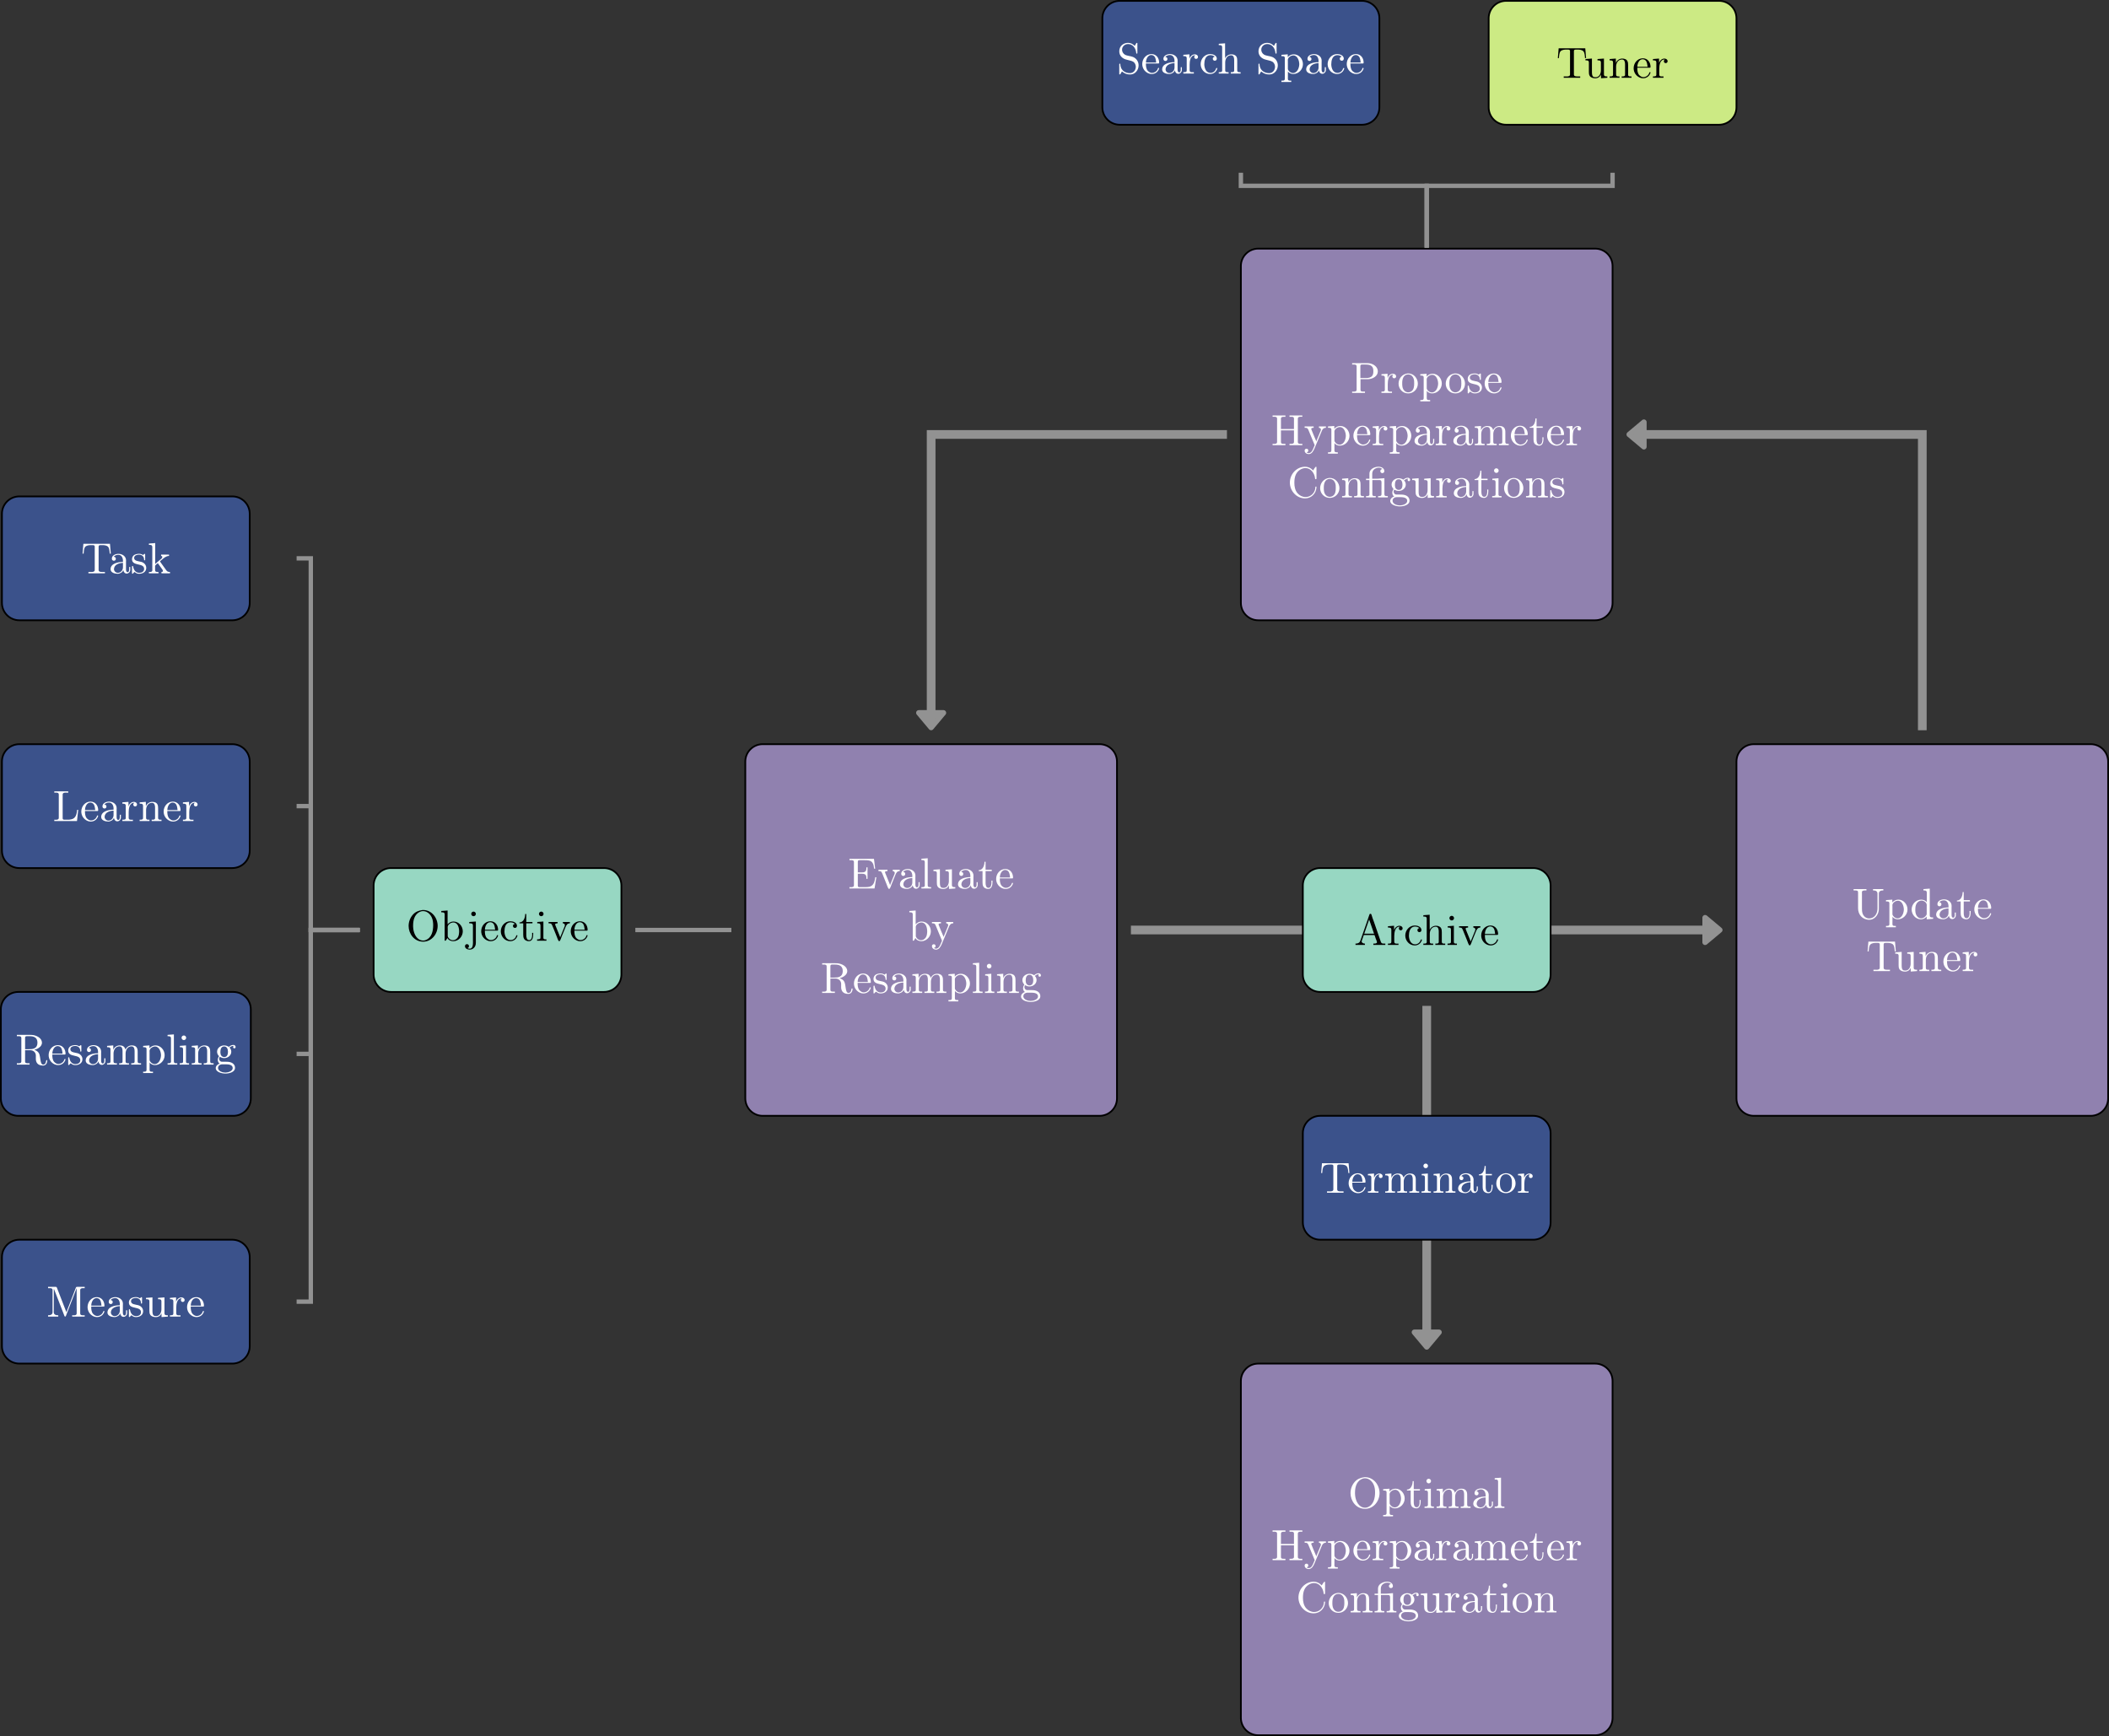 <svg xmlns="http://www.w3.org/2000/svg" xmlns:xlink="http://www.w3.org/1999/xlink" version="1.1" width="482.535pt" height="397.249pt" viewBox="0 0 482.535 397.249">
<rect x="0" y="0" width="482.535" height="397.249" fill="#333333" stroke="none"/>
<defs>
<path id="font_20_1" d="M.032 .032V.001H.248V.032C.216 .032 .175 .047 .173 .082 .173 .092 .178 .101 .181 .11 .192 .143 .202 .176 .215 .208 .218 .217 .218 .229 .232 .229H.459C.471 .229 .472 .218 .476 .209L.497 .146C.507 .12 .525 .082 .525 .061V.057C.516 .033 .477 .032 .448 .032H.442V.001H.717V.032H.688C.665 .032 .641 .034 .629 .046 .618 .058 .614 .075 .608 .09 .557 .239 .506 .389 .453 .538 .435 .59 .411 .645 .398 .698 .394 .711 .388 .717 .374 .717 .354 .717 .35 .696 .344 .676 .288 .507 .226 .34 .169 .172L.148 .112C.142 .094 .136 .076 .122 .062 .099 .038 .064 .032 .032 .032M.233 .26 .345 .585 .458 .26H.233Z"/>
<path id="font_20_49" d="M.027 .431V.4H.042C.075 .4 .105 .397 .105 .35V.074C.105 .033 .077 .032 .033 .032H.027V.001H.269V.032C.257 .032 .243 .031 .231 .031 .199 .031 .172 .036 .172 .073V.206C.172 .291 .192 .42 .29 .42 .294 .42 .297 .42 .301 .419V.418C.286 .412 .278 .396 .278 .38 .278 .357 .293 .341 .316 .337 .345 .337 .364 .355 .364 .38 .364 .42 .326 .442 .29 .442 .231 .442 .178 .389 .168 .335L.167 .442 .027 .431Z"/>
<path id="font_20_25" d="M.359 .387C.333 .385 .312 .369 .312 .341 .312 .314 .331 .295 .358 .295 .388 .295 .404 .317 .404 .345V.351C.394 .424 .309 .448 .251 .448 .129 .448 .033 .341 .033 .217 .033 .104 .121-.01 .25-.01 .316-.01 .381 .026 .408 .096 .41 .102 .415 .111 .415 .118 .415 .125 .41 .13 .403 .13 .388 .13 .379 .092 .372 .079 .348 .04 .307 .016 .262 .015 .155 .015 .122 .122 .117 .201V.213C.117 .293 .136 .413 .246 .423H.254C.291 .423 .33 .412 .359 .387Z"/>
<path id="font_20_34" d="M.032 .684V.653H.047C.084 .653 .11 .649 .11 .601V.096C.11 .089 .111 .082 .111 .074 .111 .036 .084 .032 .056 .032H.032V.001H.258V.032H.232C.204 .032 .18 .036 .18 .073V.256C.18 .328 .217 .42 .316 .42 .38 .42 .386 .351 .386 .308V.069C.386 .035 .357 .032 .326 .032H.308V.001H.534V.032H.509C.482 .032 .456 .036 .456 .07V.289C.456 .322 .455 .355 .44 .385 .416 .429 .366 .442 .32 .442 .262 .442 .197 .403 .178 .347L.177 .695 .032 .684Z"/>
<path id="font_20_36" d="M.037 .431V.4H.056C.085 .4 .111 .396 .111 .35V.073C.111 .038 .093 .032 .033 .032V.001H.248V.032H.228C.202 .032 .178 .035 .178 .067V.442L.037 .431M.121 .669C.096 .666 .076 .644 .076 .617 .076 .588 .101 .564 .129 .564 .156 .564 .182 .586 .182 .617 .182 .646 .157 .67 .129 .67 .126 .67 .124 .669 .121 .669Z"/>
<path id="font_20_55" d="M.019 .431V.4H.038C.088 .4 .092 .38 .123 .304L.204 .103C.22 .065 .24-.01 .264-.01 .287-.01 .306 .062 .321 .099L.405 .306C.43 .368 .452 .4 .508 .4V.431H.347V.4C.369 .4 .394 .383 .394 .359 .394 .346 .388 .332 .383 .319 .354 .248 .326 .178 .297 .108 .294 .099 .289 .09 .287 .08H.286C.279 .103 .268 .126 .259 .149L.177 .351C.174 .359 .17 .367 .17 .375V.379C.175 .399 .206 .4 .226 .4V.431H.019Z"/>
<path id="font_20_29" d="M.112 .232H.4C.411 .232 .416 .239 .416 .25 .416 .356 .351 .448 .239 .448 .116 .448 .028 .339 .028 .22 .028 .128 .079 .046 .167 .006 .19-.004 .217-.01 .242-.01H.245C.322-.01 .386 .033 .413 .11 .414 .113 .414 .117 .414 .12 .414 .127 .41 .132 .403 .132 .388 .132 .382 .099 .376 .088 .351 .044 .303 .015 .251 .015 .214 .015 .182 .036 .155 .063 .115 .109 .112 .174 .112 .232M.113 .253C.113 .33 .154 .426 .236 .426H.241C.339 .417 .338 .313 .348 .253H.113Z"/>
<path id="font_20_14" d="M.371 .706C.282 .693 .207 .664 .148 .594 .087 .523 .055 .431 .055 .339 .055 .167 .178-.021 .39-.021 .586-.021 .722 .158 .722 .342 .722 .525 .587 .707 .386 .707 .381 .707 .376 .706 .371 .706M.158 .328V.345C.158 .46 .182 .591 .297 .657 .325 .672 .356 .681 .388 .681 .473 .681 .545 .621 .584 .541 .611 .486 .619 .417 .619 .359 .619 .227 .588 .062 .434 .011 .42 .007 .405 .005 .391 .005 .246 .005 .177 .154 .162 .275 .16 .293 .16 .31 .158 .328Z"/>
<path id="font_20_44" d="M.027 .431V.4H.046C.076 .4 .105 .397 .105 .357V-.122C.105-.158 .079-.162 .05-.162H.027V-.193H.253V-.162H.229C.199-.162 .175-.158 .175-.122L.176 .051C.199 .01 .255-.01 .298-.01 .422-.01 .521 .096 .521 .217 .521 .337 .428 .442 .311 .442 .256 .442 .208 .418 .172 .377V.442L.027 .431M.436 .199C.431 .126 .392 .021 .301 .012H.295C.252 .012 .213 .036 .189 .072 .181 .083 .175 .093 .175 .107V.275C.175 .288 .174 .301 .174 .314 .174 .367 .242 .417 .301 .417 .402 .417 .437 .286 .437 .215 .437 .21 .437 .204 .436 .199Z"/>
<path id="font_20_51" d="M.149 .615C.149 .546 .12 .422 .018 .422V.4H.104V.142C.104 .109 .106 .076 .122 .047 .144 .007 .191-.01 .235-.01 .317-.01 .333 .082 .333 .145V.182H.308C.308 .167 .309 .152 .309 .136 .309 .092 .299 .015 .24 .015 .183 .015 .174 .084 .174 .129V.4H.316V.431H.174V.615H.149Z"/>
<path id="font_20_40" d="M.032 .431V.4H.047C.08 .4 .11 .397 .11 .35V.074C.11 .033 .082 .032 .038 .032H.032V.001H.258V.032H.232C.204 .032 .18 .036 .18 .073V.256C.18 .329 .22 .42 .316 .42 .38 .42 .387 .354 .387 .308V.07C.387 .034 .357 .032 .324 .032H.309V.001H.535V.032H.509C.481 .032 .457 .036 .457 .073V.256C.457 .329 .497 .42 .593 .42 .657 .42 .664 .354 .664 .308V.07C.664 .034 .634 .032 .601 .032H.586V.001H.812V.032H.791C.761 .032 .734 .035 .734 .07V.296C.734 .333 .732 .366 .708 .4 .682 .433 .639 .442 .599 .442 .534 .442 .481 .404 .454 .346 .435 .417 .39 .442 .321 .442 .257 .442 .196 .402 .175 .34L.174 .442 .032 .431Z"/>
<path id="font_20_23" d="M.112 .381C.137 .412 .181 .426 .218 .426 .292 .426 .325 .359 .325 .288V.262C.21 .262 .041 .226 .041 .095V.087C.049 .01 .146-.01 .203-.01 .254-.01 .319 .024 .332 .075H.333C.339 .032 .366-.005 .411-.005 .452-.005 .488 .028 .493 .073V.146H.468V.095C.468 .068 .463 .027 .432 .027 .4 .027 .395 .066 .395 .093V.26C.395 .273 .396 .285 .396 .298 .396 .395 .305 .448 .222 .448 .159 .448 .07 .417 .07 .337 .07 .308 .091 .289 .117 .289 .145 .289 .162 .311 .162 .335 .162 .364 .139 .381 .112 .381V.381M.325 .241V.14C.325 .071 .277 .016 .212 .012H.208C.161 .012 .119 .049 .119 .097V.102C.126 .203 .239 .238 .325 .241Z"/>
<path id="font_20_39" d="M.033 .684V.653H.048C.085 .653 .111 .649 .111 .601V.096C.111 .089 .112 .082 .112 .074 .112 .036 .085 .032 .057 .032H.033V.001H.256V.032H.231C.202 .032 .178 .036 .178 .075V.695L.033 .684Z"/>
<path id="font_20_8" d="M.033 .684V.653C.046 .653 .059 .654 .071 .654 .107 .654 .136 .649 .136 .609V.075C.136 .037 .103 .031 .069 .031 .056 .031 .044 .032 .033 .032V.001H.328V.032H.294C.252 .032 .225 .034 .225 .076V.341H.524V.076C.524 .036 .49 .032 .454 .032H.421V.001H.716V.032C.704 .032 .691 .031 .679 .031 .644 .031 .613 .036 .613 .075V.609C.613 .648 .645 .654 .679 .654 .692 .654 .705 .653 .716 .653V.684H.421V.653H.455C.497 .653 .524 .651 .524 .609V.372H.225V.609C.225 .649 .259 .653 .295 .653H.328V.684H.033Z"/>
<path id="font_20_57" d="M.019 .431V.4H.035C.063 .4 .085 .397 .102 .359 .148 .249 .192 .138 .239 .028 .242 .02 .249 .009 .249-0 .249-.001 .248-.003 .248-.004 .241-.025 .231-.045 .222-.065 .202-.114 .173-.182 .111-.182 .096-.182 .076-.176 .064-.164 .083-.161 .103-.15 .103-.122 .103-.1 .088-.082 .066-.08 .035-.08 .019-.098 .019-.123 .019-.173 .066-.204 .111-.204H.112C.184-.204 .222-.13 .247-.071L.277 .001C.312 .087 .348 .173 .384 .259L.408 .316C.425 .363 .451 .4 .508 .4V.431H.347V.4C.37 .4 .393 .384 .393 .359 .393 .346 .387 .333 .382 .321 .353 .253 .327 .184 .297 .116 .294 .107 .289 .098 .287 .089H.286C.279 .112 .268 .133 .259 .155 .233 .22 .202 .286 .178 .352 .175 .359 .171 .366 .171 .374V.378C.177 .4 .206 .4 .226 .4V.431H.019Z"/>
<path id="font_20_3" d="M.589 .62C.577 .63 .566 .643 .554 .653 .512 .687 .459 .706 .405 .706 .213 .706 .055 .541 .055 .342 .055 .15 .207-.021 .405-.021 .54-.021 .652 .082 .665 .22 .666 .225 .666 .229 .666 .234 .666 .245 .663 .252 .654 .252 .635 .252 .64 .213 .636 .193 .615 .092 .525 .01 .416 .01 .345 .01 .279 .043 .232 .096 .175 .161 .158 .25 .158 .335 .158 .403 .165 .474 .196 .535 .237 .615 .323 .675 .414 .675 .538 .675 .619 .557 .632 .449 .635 .438 .629 .42 .65 .42 .664 .42 .666 .426 .666 .436V.69C.666 .697 .665 .706 .654 .706 .639 .706 .592 .627 .589 .62Z"/>
<path id="font_20_42" d="M.235 .448C.109 .435 .028 .329 .028 .213 .028 .1 .117-.01 .25-.01 .37-.01 .471 .088 .471 .214 .471 .333 .381 .449 .248 .449 .244 .449 .239 .448 .235 .448M.112 .19V.234C.112 .31 .136 .426 .249 .426 .33 .426 .376 .358 .385 .282 .387 .26 .387 .239 .387 .217 .387 .152 .38 .071 .316 .034 .296 .021 .274 .015 .251 .015 .178 .015 .127 .072 .116 .15 .114 .163 .114 .177 .112 .19V.19Z"/>
<path id="font_20_41" d="M.032 .431V.4H.047C.08 .4 .11 .397 .11 .35V.074C.11 .033 .082 .032 .038 .032H.032V.001H.258V.032H.232C.204 .032 .18 .036 .18 .073V.256C.18 .328 .217 .42 .316 .42 .38 .42 .386 .351 .386 .308V.069C.386 .035 .357 .032 .326 .032H.308V.001H.534V.032H.509C.482 .032 .456 .036 .456 .07V.289C.456 .322 .455 .356 .439 .386 .416 .43 .365 .442 .319 .442 .258 .442 .195 .4 .175 .34L.174 .442 .032 .431Z"/>
<path id="font_20_31" d="M.105 .431H.027V.4H.105V.069C.105 .035 .076 .032 .045 .032H.027V.001H.25V.032H.226C.198 .032 .172 .035 .172 .069V.4H.333C.361 .4 .383 .395 .383 .341 .383 .331 .382 .321 .382 .311V.074C.382 .033 .354 .032 .31 .032H.304V.001H.527V.032H.502C.474 .032 .449 .036 .449 .072V.443L.298 .431H.169V.533C.169 .557 .17 .579 .18 .601 .202 .652 .261 .684 .317 .684 .349 .684 .38 .674 .403 .651 .377 .651 .355 .633 .355 .606 .355 .582 .374 .559 .401 .559 .424 .559 .445 .575 .447 .6V.606C.447 .675 .375 .706 .316 .706 .241 .706 .151 .674 .116 .601 .106 .58 .105 .558 .105 .535V.431Z"/>
<path id="font_20_33" d="M.119 .023V.022C.072 .013 .028-.032 .028-.079 .028-.173 .172-.205 .249-.205 .333-.205 .471-.175 .471-.072 .471-.007 .425 .038 .365 .055 .329 .066 .292 .067 .254 .067H.163C.131 .07 .106 .102 .106 .134V.139C.107 .152 .114 .178 .124 .178 .137 .175 .151 .164 .166 .159 .184 .153 .204 .15 .223 .15 .305 .15 .385 .211 .385 .296 .385 .33 .371 .37 .344 .392V.393C.371 .413 .397 .431 .433 .431 .436 .431 .439 .431 .442 .43 .433 .424 .427 .417 .427 .404 .427 .388 .44 .374 .456 .374 .473 .374 .485 .388 .485 .404 .485 .431 .463 .453 .435 .453 .4 .453 .366 .439 .34 .417 .337 .414 .333 .41 .329 .409H.328C.322 .409 .314 .417 .309 .42 .283 .434 .253 .442 .223 .442 .144 .442 .059 .387 .059 .296 .059 .263 .072 .233 .092 .207 .096 .203 .103 .198 .103 .193 .103 .188 .097 .183 .095 .179 .082 .159 .075 .134 .075 .11 .075 .079 .089 .038 .119 .023M.081-.084V-.076C.081-.023 .127 .008 .181 .008H.259C.322 .008 .418-.001 .418-.078 .418-.151 .311-.182 .249-.182 .183-.182 .091-.152 .081-.084M.135 .276V.289C.135 .344 .148 .418 .222 .418 .284 .418 .309 .36 .309 .296 .309 .255 .301 .174 .223 .174 .197 .174 .172 .186 .155 .208 .14 .228 .138 .252 .135 .276Z"/>
<path id="font_20_54" d="M.032 .431V.4H.046C.074 .4 .103 .398 .109 .368 .11 .357 .11 .347 .11 .336V.137C.11 .104 .111 .073 .129 .044 .156 .001 .213-.011 .26-.011 .305-.011 .346 .009 .371 .046 .378 .056 .385 .066 .388 .078L.389-.01 .534 .001V.032H.519C.486 .032 .456 .035 .456 .08V.442L.308 .431V.4H.323C.356 .4 .386 .397 .386 .35V.169C.386 .095 .348 .013 .265 .013 .209 .013 .18 .027 .18 .133V.442L.032 .431Z"/>
<path id="font_20_15" d="M.034 .684V.653C.047 .653 .06 .654 .072 .654 .108 .654 .137 .649 .137 .609V.075C.137 .037 .104 .031 .07 .031 .057 .031 .045 .032 .034 .032V.001H.329V.032H.295C.253 .032 .226 .034 .226 .076V.317H.41C.505 .324 .624 .382 .624 .497 .624 .603 .519 .673 .418 .683 .403 .684 .389 .685 .374 .685 .354 .685 .334 .684 .315 .684H.034M.223 .343V.621C.223 .648 .24 .651 .259 .653H.334C.39 .653 .455 .651 .494 .604 .518 .575 .521 .535 .521 .499 .521 .463 .518 .425 .496 .395 .462 .352 .404 .343 .353 .343H.223Z"/>
<path id="font_20_50" d="M.176 .448C.139 .444 .1 .437 .071 .412 .047 .391 .033 .357 .033 .325 .033 .154 .311 .251 .311 .101 .311 .04 .256 .012 .201 .012 .125 .012 .074 .066 .06 .152 .058 .161 .057 .17 .045 .17 .037 .17 .033 .164 .033 .157V-.001C.034-.006 .037-.009 .042-.01H.044C.06-.01 .076 .027 .088 .03H.089C.097 .03 .124 .005 .145-.002 .162-.008 .18-.01 .198-.01 .281-.01 .36 .034 .36 .126 .36 .192 .312 .246 .246 .263 .184 .28 .082 .28 .082 .353 .082 .414 .149 .429 .193 .429 .242 .429 .31 .402 .31 .316 .31 .307 .311 .299 .322 .299 .332 .299 .336 .307 .336 .317 .336 .322 .335 .327 .335 .331V.434C.335 .44 .332 .448 .324 .448 .308 .448 .298 .423 .287 .423H.286C.278 .423 .262 .436 .25 .44 .232 .446 .212 .449 .193 .449 .187 .449 .182 .448 .176 .448Z"/>
<path id="font_20_18" d="M.116 .049C.179-0 .228-.021 .305-.021 .424-.021 .499 .086 .499 .188 .499 .271 .452 .348 .372 .381 .311 .406 .235 .404 .182 .436 .142 .461 .119 .504 .119 .548 .119 .627 .186 .678 .257 .678 .356 .678 .425 .599 .441 .499 .444 .484 .441 .457 .459 .457 .47 .457 .471 .466 .471 .475V.692C.471 .699 .469 .706 .461 .706 .446 .706 .435 .678 .427 .665 .421 .656 .414 .646 .41 .636 .369 .677 .322 .706 .255 .706 .157 .706 .055 .638 .055 .511 .055 .407 .131 .339 .229 .318 .25 .313 .27 .307 .291 .302 .347 .289 .403 .275 .427 .203 .432 .188 .435 .172 .435 .157 .435 .082 .384 .01 .3 .01 .2 .01 .103 .063 .083 .178 .082 .187 .081 .197 .08 .206V.213C.08 .223 .075 .228 .067 .228 .057 .228 .055 .22 .055 .213V-.007C.055-.014 .057-.021 .065-.021 .08-.021 .091 .007 .099 .02 .105 .029 .112 .039 .116 .049Z"/>
<path id="font_20_19" d="M.055 .678 .036 .453H.061C.065 .505 .068 .576 .099 .61 .133 .645 .19 .648 .236 .648H.261C.288 .648 .316 .648 .316 .614V.077C.316 .037 .276 .031 .24 .031 .227 .031 .214 .032 .204 .032H.171V.001H.55V.032H.482C.443 .032 .405 .036 .405 .077V.614C.405 .643 .422 .648 .46 .648H.485C.531 .648 .588 .645 .622 .61 .653 .576 .656 .505 .66 .453H.685L.666 .678H.055Z"/>
<path id="font_20_5" d="M.033 .681V.65C.046 .65 .059 .651 .071 .651 .107 .651 .136 .646 .136 .606V.075C.136 .037 .103 .031 .069 .031 .056 .031 .044 .032 .033 .032V.001H.609L.651 .259H.626C.611 .168 .599 .068 .49 .04 .459 .033 .427 .032 .395 .032H.267C.247 .032 .225 .034 .225 .064V.339H.317C.352 .339 .391 .336 .41 .305 .422 .284 .423 .257 .423 .232V.222H.448V.487H.423V.477C.423 .423 .411 .38 .352 .372 .333 .37 .314 .37 .295 .37H.225V.615C.225 .649 .246 .65 .267 .65H.387C.446 .65 .519 .65 .558 .597 .588 .557 .593 .504 .599 .456H.624L.596 .681H.033Z"/>
<path id="font_20_24" d="M.027 .684V.653H.044C.075 .653 .105 .65 .105 .603V.001L.129 .003 .142 .02 .166 .062H.168C.192 .014 .251-.01 .301-.01 .425-.01 .521 .098 .521 .217 .521 .332 .433 .442 .305 .442 .253 .442 .207 .417 .172 .378V.695L.027 .684M.436 .192C.432 .144 .427 .102 .397 .065 .372 .033 .334 .012 .294 .012 .251 .012 .212 .037 .189 .073 .181 .084 .175 .093 .175 .108V.275C.175 .288 .174 .301 .174 .314 .174 .374 .247 .42 .303 .42 .411 .42 .437 .294 .437 .215 .437 .207 .437 .2 .436 .192Z"/>
<path id="font_20_17" d="M.034 .684V.653C.047 .653 .06 .654 .072 .654 .108 .654 .137 .649 .137 .609V.075C.137 .037 .104 .031 .07 .031 .057 .031 .045 .032 .034 .032V.001H.326V.032H.292C.25 .032 .223 .034 .223 .076V.332H.337C.403 .332 .463 .294 .47 .217V.134C.47 .066 .499-.021 .635-.021 .682-.021 .724 .01 .732 .083V.088C.732 .096 .729 .106 .72 .106 .702 .106 .705 .054 .689 .029 .677 .013 .659 .001 .64 .001 .591 .001 .583 .067 .576 .106L.564 .184C.553 .254 .53 .308 .435 .341 .454 .348 .474 .352 .493 .36 .549 .385 .604 .43 .61 .495V.503C.61 .618 .474 .676 .38 .683 .363 .684 .347 .684 .33 .684H.034M.223 .354V.616C.223 .642 .233 .651 .258 .653H.331C.412 .653 .507 .632 .507 .504 .507 .365 .397 .354 .309 .354H.223Z"/>
<path id="font_20_37" d="M.058 .431V.4H.077C.111 .4 .143 .397 .143 .351V.02C.143 .002 .144-.016 .144-.034 .144-.09 .138-.182 .07-.182 .055-.182 .029-.179 .017-.168 .04-.165 .052-.144 .052-.123 .052-.094 .03-.078 .006-.078H.002C-.021-.078-.04-.1-.04-.124-.04-.18 .022-.204 .069-.204 .146-.204 .21-.142 .21-.049V.442L.058 .431M.149 .669C.124 .666 .104 .644 .104 .617 .104 .588 .129 .564 .157 .564 .184 .564 .21 .586 .21 .617 .21 .646 .185 .67 .157 .67 .154 .67 .152 .669 .149 .669Z"/>
<path id="font_20_38" d="M.027 .684V.653H.044C.076 .653 .105 .649 .105 .601V.096C.105 .089 .106 .082 .106 .074 .106 .036 .079 .032 .051 .032H.027V.001H.247V.032H.224C.194 .032 .169 .036 .169 .074V.167C.169 .188 .209 .216 .233 .234 .242 .217 .255 .202 .266 .186 .29 .153 .314 .121 .336 .088 .342 .079 .35 .066 .35 .054 .35 .036 .33 .032 .315 .032V.001H.511V.032C.494 .032 .475 .032 .459 .04 .436 .053 .42 .077 .406 .098 .381 .133 .356 .169 .33 .204L.294 .255C.29 .26 .283 .269 .283 .273V.275C.283 .282 .313 .304 .327 .315 .373 .355 .425 .4 .489 .4V.431H.307V.4C.322 .4 .335 .389 .335 .375 .335 .345 .288 .315 .261 .293 .231 .267 .202 .241 .172 .216V.695L.027 .684Z"/>
<path id="font_20_11" d="M.033 .684V.653C.046 .653 .059 .654 .071 .654 .107 .654 .136 .649 .136 .609V.075C.136 .037 .103 .031 .069 .031 .056 .031 .044 .032 .033 .032V.001H.554L.582 .259H.557C.549 .178 .536 .062 .421 .04 .392 .032 .363 .032 .334 .032H.26C.24 .034 .225 .039 .225 .066V.609C.225 .649 .261 .654 .294 .654 .305 .654 .315 .653 .324 .653H.353V.684H.033Z"/>
<path id="font_20_12" d="M.037 .684V.653C.05 .653 .063 .654 .075 .654 .111 .654 .14 .649 .14 .609V.103C.14 .038 .08 .032 .037 .032V.001H.271V.032C.226 .032 .167 .038 .167 .107 .167 .116 .168 .126 .168 .135L.169 .647C.174 .626 .184 .606 .192 .586 .262 .401 .334 .217 .406 .034 .41 .023 .415 .001 .43 .001H.431C.446 .003 .45 .026 .455 .038 .527 .225 .602 .414 .673 .602 .68 .619 .688 .636 .693 .654L.694 .077C.694 .037 .662 .031 .63 .031 .616 .031 .603 .032 .591 .032V.001H.878V.032C.866 .032 .853 .031 .841 .031 .806 .031 .775 .036 .775 .075V.609C.775 .648 .807 .654 .841 .654 .854 .654 .867 .653 .878 .653V.684H.704L.685 .681 .675 .665 .458 .102 .24 .665 .23 .681 .211 .684H.037Z"/>
<path id="font_20_20" d="M.033 .684V.653H.068C.111 .653 .136 .649 .136 .608V.242C.136 .104 .229-.021 .395-.021 .508-.021 .594 .081 .61 .187 .613 .207 .613 .228 .613 .248V.579C.613 .648 .673 .653 .716 .653V.684H.479V.653C.523 .653 .582 .648 .582 .577V.238C.582 .138 .527 .01 .387 .01 .315 .01 .257 .064 .237 .131 .226 .168 .225 .206 .225 .244V.585C.225 .592 .224 .601 .224 .609 .224 .649 .259 .653 .295 .653H.328V.684H.033Z"/>
<path id="font_20_28" d="M.304 .684V.653H.32C.355 .653 .382 .649 .382 .591L.381 .381C.357 .421 .3 .442 .254 .442 .131 .442 .033 .336 .033 .215 .033 .108 .115-.01 .247-.01 .299-.01 .346 .015 .379 .055V-.01L.527 .001V.032H.51C.479 .032 .449 .035 .449 .082V.695L.304 .684M.117 .191V.206C.117 .28 .126 .355 .195 .401 .215 .413 .238 .42 .261 .42 .31 .42 .38 .38 .38 .317 .38 .304 .379 .291 .379 .278V.112C.379 .099 .374 .09 .367 .08 .341 .041 .298 .012 .251 .012 .178 .012 .132 .079 .121 .148 .119 .162 .119 .177 .117 .191Z"/>
</defs>
<path transform="matrix(1,0,0,-1,326.431,230.159)" stroke-width="1.993" stroke-linecap="butt" stroke-miterlimit="10" stroke-linejoin="miter" fill="none" stroke="#929292" d="M0 0V-74.368"/>
<path transform="matrix(0,1,1,0,326.431,308.201)" d="M0 0-3.362 2.817V0-2.817Z" fill="#929292"/>
<path transform="matrix(0,1,1,0,326.431,308.201)" stroke-width="1.245" stroke-linecap="butt" stroke-linejoin="round" fill="none" stroke="#929292" d="M0 0-3.362 2.817V0-2.817Z"/>
<path transform="matrix(1,0,0,-1,258.752,212.798)" stroke-width="1.993" stroke-linecap="butt" stroke-miterlimit="10" stroke-linejoin="miter" fill="none" stroke="#929292" d="M0 0H131.062"/>
<path transform="matrix(1,0,0,-1,393.487,212.798)" d="M0 0-3.362 2.817V0-2.817Z" fill="#929292"/>
<path transform="matrix(1,0,0,-1,393.487,212.798)" stroke-width="1.245" stroke-linecap="butt" stroke-linejoin="round" fill="none" stroke="#929292" d="M0 0-3.362 2.817V0-2.817Z"/>
<path transform="matrix(1,0,0,-1,439.818,167.09)" stroke-width="1.993" stroke-linecap="butt" stroke-miterlimit="10" stroke-linejoin="miter" fill="none" stroke="#929292" d="M0 0V67.679H-63.383"/>
<path transform="matrix(-1,0,0,1,372.762,99.411)" d="M0 0-3.362 2.817V0-2.817Z" fill="#929292"/>
<path transform="matrix(-1,0,0,1,372.762,99.411)" stroke-width="1.245" stroke-linecap="butt" stroke-linejoin="round" fill="none" stroke="#929292" d="M0 0-3.362 2.817V0-2.817Z"/>
<path transform="matrix(1,0,0,-1,280.723,99.411)" stroke-width="1.993" stroke-linecap="butt" stroke-miterlimit="10" stroke-linejoin="miter" fill="none" stroke="#929292" d="M0 0H-67.679V-63.383"/>
<path transform="matrix(0,1,1,0,213.044,166.467)" d="M0 0-3.362 2.817V0-2.817Z" fill="#929292"/>
<path transform="matrix(0,1,1,0,213.044,166.467)" stroke-width="1.245" stroke-linecap="butt" stroke-linejoin="round" fill="none" stroke="#929292" d="M0 0-3.362 2.817V0-2.817Z"/>
<path transform="matrix(1,0,0,-1,350.793,198.625)" d="M0 0H-48.723C-50.924 0-52.708-1.784-52.708-3.985V-24.362C-52.708-26.563-50.924-28.347-48.723-28.347H0C2.201-28.347 3.985-26.563 3.985-24.362V-3.985C3.985-1.784 2.201 0 0 0Z" fill="#97d7c2"/>
<path transform="matrix(1,0,0,-1,350.793,198.625)" stroke-width=".398" stroke-linecap="butt" stroke-miterlimit="10" stroke-linejoin="miter" fill="none" stroke="#000000" d="M0 0H-48.723C-50.924 0-52.708-1.784-52.708-3.985V-24.362C-52.708-26.563-50.924-28.347-48.723-28.347H0C2.201-28.347 3.985-26.563 3.985-24.362V-3.985C3.985-1.784 2.201 0 0 0Z"/>
<use data-text="A" xlink:href="#font_20_1" transform="matrix(9.963,0,0,-9.963,309.817,216.229)"/>
<use data-text="r" xlink:href="#font_20_49" transform="matrix(9.963,0,0,-9.963,317.289,216.229)"/>
<use data-text="c" xlink:href="#font_20_25" transform="matrix(9.963,0,0,-9.963,321.195,216.229)"/>
<use data-text="h" xlink:href="#font_20_34" transform="matrix(9.963,0,0,-9.963,325.339,216.229)"/>
<use data-text="i" xlink:href="#font_20_36" transform="matrix(9.963,0,0,-9.963,330.868,216.229)"/>
<use data-text="v" xlink:href="#font_20_55" transform="matrix(9.963,0,0,-9.963,333.638,216.229)"/>
<use data-text="e" xlink:href="#font_20_29" transform="matrix(9.963,0,0,-9.963,338.62,216.229)"/>
<path transform="matrix(1,0,0,-1,364.966,312.012)" d="M0 0H-77.07C-79.271 0-81.055-1.784-81.055-3.985V-81.055C-81.055-83.256-79.271-85.04-77.07-85.04H0C2.201-85.04 3.985-83.256 3.985-81.055V-3.985C3.985-1.784 2.201 0 0 0Z" fill="#9081af"/>
<path transform="matrix(1,0,0,-1,364.966,312.012)" stroke-width=".398" stroke-linecap="butt" stroke-miterlimit="10" stroke-linejoin="miter" fill="none" stroke="#000000" d="M0 0H-77.07C-79.271 0-81.055-1.784-81.055-3.985V-81.055C-81.055-83.256-79.271-85.04-77.07-85.04H0C2.201-85.04 3.985-83.256 3.985-81.055V-3.985C3.985-1.784 2.201 0 0 0Z"/>
<use data-text="O" xlink:href="#font_20_14" transform="matrix(9.963,0,0,-9.963,308.447,345.037)" fill="#ffffff"/>
<use data-text="p" xlink:href="#font_20_44" transform="matrix(9.963,0,0,-9.963,316.198,345.037)" fill="#ffffff"/>
<use data-text="t" xlink:href="#font_20_51" transform="matrix(9.963,0,0,-9.963,321.728,345.037)" fill="#ffffff"/>
<use data-text="i" xlink:href="#font_20_36" transform="matrix(9.963,0,0,-9.963,325.603,345.037)" fill="#ffffff"/>
<use data-text="m" xlink:href="#font_20_40" transform="matrix(9.963,0,0,-9.963,328.373,345.037)" fill="#ffffff"/>
<use data-text="a" xlink:href="#font_20_23" transform="matrix(9.963,0,0,-9.963,336.672,345.037)" fill="#ffffff"/>
<use data-text="l" xlink:href="#font_20_39" transform="matrix(9.963,0,0,-9.963,341.654,345.037)" fill="#ffffff"/>
<use data-text="H" xlink:href="#font_20_8" transform="matrix(9.963,0,0,-9.963,290.837,356.992)" fill="#ffffff"/>
<use data-text="y" xlink:href="#font_20_57" transform="matrix(9.963,0,0,-9.963,298.309,356.992)" fill="#ffffff"/>
<use data-text="p" xlink:href="#font_20_44" transform="matrix(9.963,0,0,-9.963,303.57,356.992)" fill="#ffffff"/>
<use data-text="e" xlink:href="#font_20_29" transform="matrix(9.963,0,0,-9.963,309.377,356.992)" fill="#ffffff"/>
<use data-text="r" xlink:href="#font_20_49" transform="matrix(9.963,0,0,-9.963,313.801,356.992)" fill="#ffffff"/>
<use data-text="p" xlink:href="#font_20_44" transform="matrix(9.963,0,0,-9.963,317.706,356.992)" fill="#ffffff"/>
<use data-text="a" xlink:href="#font_20_23" transform="matrix(9.963,0,0,-9.963,323.236,356.992)" fill="#ffffff"/>
<use data-text="r" xlink:href="#font_20_49" transform="matrix(9.963,0,0,-9.963,328.217,356.992)" fill="#ffffff"/>
<use data-text="a" xlink:href="#font_20_23" transform="matrix(9.963,0,0,-9.963,332.123,356.992)" fill="#ffffff"/>
<use data-text="m" xlink:href="#font_20_40" transform="matrix(9.963,0,0,-9.963,337.104,356.992)" fill="#ffffff"/>
<use data-text="e" xlink:href="#font_20_29" transform="matrix(9.963,0,0,-9.963,345.403,356.992)" fill="#ffffff"/>
<use data-text="t" xlink:href="#font_20_51" transform="matrix(9.963,0,0,-9.963,349.827,356.992)" fill="#ffffff"/>
<use data-text="e" xlink:href="#font_20_29" transform="matrix(9.963,0,0,-9.963,353.702,356.992)" fill="#ffffff"/>
<use data-text="r" xlink:href="#font_20_49" transform="matrix(9.963,0,0,-9.963,358.126,356.992)" fill="#ffffff"/>
<use data-text="C" xlink:href="#font_20_3" transform="matrix(9.963,0,0,-9.963,296.536,368.948)" fill="#ffffff"/>
<use data-text="o" xlink:href="#font_20_42" transform="matrix(9.963,0,0,-9.963,303.729,368.948)" fill="#ffffff"/>
<use data-text="n" xlink:href="#font_20_41" transform="matrix(9.963,0,0,-9.963,308.711,368.948)" fill="#ffffff"/>
<use data-text="&#xfb01;" xlink:href="#font_20_31" transform="matrix(9.963,0,0,-9.963,314.24,368.948)" fill="#ffffff"/>
<use data-text="g" xlink:href="#font_20_33" transform="matrix(9.963,0,0,-9.963,319.77,368.948)" fill="#ffffff"/>
<use data-text="u" xlink:href="#font_20_54" transform="matrix(9.963,0,0,-9.963,324.751,368.948)" fill="#ffffff"/>
<use data-text="r" xlink:href="#font_20_49" transform="matrix(9.963,0,0,-9.963,330.281,368.948)" fill="#ffffff"/>
<use data-text="a" xlink:href="#font_20_23" transform="matrix(9.963,0,0,-9.963,334.186,368.948)" fill="#ffffff"/>
<use data-text="t" xlink:href="#font_20_51" transform="matrix(9.963,0,0,-9.963,339.168,368.948)" fill="#ffffff"/>
<use data-text="i" xlink:href="#font_20_36" transform="matrix(9.963,0,0,-9.963,343.043,368.948)" fill="#ffffff"/>
<use data-text="o" xlink:href="#font_20_42" transform="matrix(9.963,0,0,-9.963,345.813,368.948)" fill="#ffffff"/>
<use data-text="n" xlink:href="#font_20_41" transform="matrix(9.963,0,0,-9.963,350.795,368.948)" fill="#ffffff"/>
<path transform="matrix(1,0,0,-1,364.966,56.89)" d="M0 0H-77.07C-79.271 0-81.055-1.784-81.055-3.985V-81.055C-81.055-83.256-79.271-85.04-77.07-85.04H0C2.201-85.04 3.985-83.256 3.985-81.055V-3.985C3.985-1.784 2.201 0 0 0Z" fill="#9081af"/>
<path transform="matrix(1,0,0,-1,364.966,56.89)" stroke-width=".398" stroke-linecap="butt" stroke-miterlimit="10" stroke-linejoin="miter" fill="none" stroke="#000000" d="M0 0H-77.07C-79.271 0-81.055-1.784-81.055-3.985V-81.055C-81.055-83.256-79.271-85.04-77.07-85.04H0C2.201-85.04 3.985-83.256 3.985-81.055V-3.985C3.985-1.784 2.201 0 0 0Z"/>
<use data-text="P" xlink:href="#font_20_15" transform="matrix(9.963,0,0,-9.963,309.028,89.919)" fill="#ffffff"/>
<use data-text="r" xlink:href="#font_20_49" transform="matrix(9.963,0,0,-9.963,315.803,89.919)" fill="#ffffff"/>
<use data-text="o" xlink:href="#font_20_42" transform="matrix(9.963,0,0,-9.963,319.708,89.919)" fill="#ffffff"/>
<use data-text="p" xlink:href="#font_20_44" transform="matrix(9.963,0,0,-9.963,324.69,89.919)" fill="#ffffff"/>
<use data-text="o" xlink:href="#font_20_42" transform="matrix(9.963,0,0,-9.963,330.498,89.919)" fill="#ffffff"/>
<use data-text="s" xlink:href="#font_20_50" transform="matrix(9.963,0,0,-9.963,335.48,89.919)" fill="#ffffff"/>
<use data-text="e" xlink:href="#font_20_29" transform="matrix(9.963,0,0,-9.963,339.405,89.919)" fill="#ffffff"/>
<use data-text="H" xlink:href="#font_20_8" transform="matrix(9.963,0,0,-9.963,290.837,101.874)" fill="#ffffff"/>
<use data-text="y" xlink:href="#font_20_57" transform="matrix(9.963,0,0,-9.963,298.309,101.874)" fill="#ffffff"/>
<use data-text="p" xlink:href="#font_20_44" transform="matrix(9.963,0,0,-9.963,303.57,101.874)" fill="#ffffff"/>
<use data-text="e" xlink:href="#font_20_29" transform="matrix(9.963,0,0,-9.963,309.378,101.874)" fill="#ffffff"/>
<use data-text="r" xlink:href="#font_20_49" transform="matrix(9.963,0,0,-9.963,313.802,101.874)" fill="#ffffff"/>
<use data-text="p" xlink:href="#font_20_44" transform="matrix(9.963,0,0,-9.963,317.707,101.874)" fill="#ffffff"/>
<use data-text="a" xlink:href="#font_20_23" transform="matrix(9.963,0,0,-9.963,323.237,101.874)" fill="#ffffff"/>
<use data-text="r" xlink:href="#font_20_49" transform="matrix(9.963,0,0,-9.963,328.218,101.874)" fill="#ffffff"/>
<use data-text="a" xlink:href="#font_20_23" transform="matrix(9.963,0,0,-9.963,332.124,101.874)" fill="#ffffff"/>
<use data-text="m" xlink:href="#font_20_40" transform="matrix(9.963,0,0,-9.963,337.105,101.874)" fill="#ffffff"/>
<use data-text="e" xlink:href="#font_20_29" transform="matrix(9.963,0,0,-9.963,345.404,101.874)" fill="#ffffff"/>
<use data-text="t" xlink:href="#font_20_51" transform="matrix(9.963,0,0,-9.963,349.828,101.874)" fill="#ffffff"/>
<use data-text="e" xlink:href="#font_20_29" transform="matrix(9.963,0,0,-9.963,353.704,101.874)" fill="#ffffff"/>
<use data-text="r" xlink:href="#font_20_49" transform="matrix(9.963,0,0,-9.963,358.127,101.874)" fill="#ffffff"/>
<use data-text="C" xlink:href="#font_20_3" transform="matrix(9.963,0,0,-9.963,294.572,113.83)" fill="#ffffff"/>
<use data-text="o" xlink:href="#font_20_42" transform="matrix(9.963,0,0,-9.963,301.765,113.83)" fill="#ffffff"/>
<use data-text="n" xlink:href="#font_20_41" transform="matrix(9.963,0,0,-9.963,306.747,113.83)" fill="#ffffff"/>
<use data-text="&#xfb01;" xlink:href="#font_20_31" transform="matrix(9.963,0,0,-9.963,312.276,113.83)" fill="#ffffff"/>
<use data-text="g" xlink:href="#font_20_33" transform="matrix(9.963,0,0,-9.963,317.806,113.83)" fill="#ffffff"/>
<use data-text="u" xlink:href="#font_20_54" transform="matrix(9.963,0,0,-9.963,322.787,113.83)" fill="#ffffff"/>
<use data-text="r" xlink:href="#font_20_49" transform="matrix(9.963,0,0,-9.963,328.317,113.83)" fill="#ffffff"/>
<use data-text="a" xlink:href="#font_20_23" transform="matrix(9.963,0,0,-9.963,332.222,113.83)" fill="#ffffff"/>
<use data-text="t" xlink:href="#font_20_51" transform="matrix(9.963,0,0,-9.963,337.204,113.83)" fill="#ffffff"/>
<use data-text="i" xlink:href="#font_20_36" transform="matrix(9.963,0,0,-9.963,341.079,113.83)" fill="#ffffff"/>
<use data-text="o" xlink:href="#font_20_42" transform="matrix(9.963,0,0,-9.963,343.849,113.83)" fill="#ffffff"/>
<use data-text="n" xlink:href="#font_20_41" transform="matrix(9.963,0,0,-9.963,348.831,113.83)" fill="#ffffff"/>
<use data-text="s" xlink:href="#font_20_50" transform="matrix(9.963,0,0,-9.963,354.36,113.83)" fill="#ffffff"/>
<path transform="matrix(1,0,0,-1,311.618,.197)" d="M0 0H-55.416C-57.616 0-59.401-1.784-59.401-3.985V-24.362C-59.401-26.563-57.616-28.347-55.416-28.347H0C2.201-28.347 3.985-26.563 3.985-24.362V-3.985C3.985-1.784 2.201 0 0 0Z" fill="#3b528b"/>
<path transform="matrix(1,0,0,-1,311.618,.197)" stroke-width=".398" stroke-linecap="butt" stroke-miterlimit="10" stroke-linejoin="miter" fill="none" stroke="#000000" d="M0 0H-55.416C-57.616 0-59.401-1.784-59.401-3.985V-24.362C-59.401-26.563-57.616-28.347-55.416-28.347H0C2.201-28.347 3.985-26.563 3.985-24.362V-3.985C3.985-1.784 2.201 0 0 0Z"/>
<use data-text="S" xlink:href="#font_20_18" transform="matrix(9.963,0,0,-9.963,255.538,16.835)" fill="#ffffff"/>
<use data-text="e" xlink:href="#font_20_29" transform="matrix(9.963,0,0,-9.963,261.067,16.835)" fill="#ffffff"/>
<use data-text="a" xlink:href="#font_20_23" transform="matrix(9.963,0,0,-9.963,265.491,16.835)" fill="#ffffff"/>
<use data-text="r" xlink:href="#font_20_49" transform="matrix(9.963,0,0,-9.963,270.473,16.835)" fill="#ffffff"/>
<use data-text="c" xlink:href="#font_20_25" transform="matrix(9.963,0,0,-9.963,274.378,16.835)" fill="#ffffff"/>
<use data-text="h" xlink:href="#font_20_34" transform="matrix(9.963,0,0,-9.963,278.532,16.835)" fill="#ffffff"/>
<use data-text="S" xlink:href="#font_20_18" transform="matrix(9.963,0,0,-9.963,287.389,16.835)" fill="#ffffff"/>
<use data-text="p" xlink:href="#font_20_44" transform="matrix(9.963,0,0,-9.963,292.919,16.835)" fill="#ffffff"/>
<use data-text="a" xlink:href="#font_20_23" transform="matrix(9.963,0,0,-9.963,298.448,16.835)" fill="#ffffff"/>
<use data-text="c" xlink:href="#font_20_25" transform="matrix(9.963,0,0,-9.963,303.43,16.835)" fill="#ffffff"/>
<use data-text="e" xlink:href="#font_20_29" transform="matrix(9.963,0,0,-9.963,307.853,16.835)" fill="#ffffff"/>
<path transform="matrix(1,0,0,-1,393.313,.197)" d="M0 0H-48.723C-50.924 0-52.709-1.784-52.709-3.985V-24.362C-52.709-26.563-50.924-28.347-48.723-28.347H0C2.201-28.347 3.985-26.563 3.985-24.362V-3.985C3.985-1.784 2.201 0 0 0Z" fill="#ccea84"/>
<path transform="matrix(1,0,0,-1,393.313,.197)" stroke-width=".398" stroke-linecap="butt" stroke-miterlimit="10" stroke-linejoin="miter" fill="none" stroke="#000000" d="M0 0H-48.723C-50.924 0-52.709-1.784-52.709-3.985V-24.362C-52.709-26.563-50.924-28.347-48.723-28.347H0C2.201-28.347 3.985-26.563 3.985-24.362V-3.985C3.985-1.784 2.201 0 0 0Z"/>
<use data-text="T" xlink:href="#font_20_19" transform="matrix(9.963,0,0,-9.963,356.071,17.803)"/>
<use data-text="u" xlink:href="#font_20_54" transform="matrix(9.963,0,0,-9.963,362.437,17.803)"/>
<use data-text="n" xlink:href="#font_20_41" transform="matrix(9.963,0,0,-9.963,367.966,17.803)"/>
<use data-text="e" xlink:href="#font_20_29" transform="matrix(9.963,0,0,-9.963,373.496,17.803)"/>
<use data-text="r" xlink:href="#font_20_49" transform="matrix(9.963,0,0,-9.963,377.92,17.803)"/>
<path transform="matrix(1,0,0,-1,251.579,170.278)" d="M0 0H-77.07C-79.271 0-81.055-1.784-81.055-3.985V-81.055C-81.055-83.256-79.271-85.04-77.07-85.04H0C2.201-85.04 3.985-83.256 3.985-81.055V-3.985C3.985-1.784 2.201 0 0 0Z" fill="#9081af"/>
<path transform="matrix(1,0,0,-1,251.579,170.278)" stroke-width=".398" stroke-linecap="butt" stroke-miterlimit="10" stroke-linejoin="miter" fill="none" stroke="#000000" d="M0 0H-77.07C-79.271 0-81.055-1.784-81.055-3.985V-81.055C-81.055-83.256-79.271-85.04-77.07-85.04H0C2.201-85.04 3.985-83.256 3.985-81.055V-3.985C3.985-1.784 2.201 0 0 0Z"/>
<use data-text="E" xlink:href="#font_20_5" transform="matrix(9.963,0,0,-9.963,194.024,203.305)" fill="#ffffff"/>
<use data-text="v" xlink:href="#font_20_55" transform="matrix(9.963,0,0,-9.963,200.799,203.305)" fill="#ffffff"/>
<use data-text="a" xlink:href="#font_20_23" transform="matrix(9.963,0,0,-9.963,205.501,203.305)" fill="#ffffff"/>
<use data-text="l" xlink:href="#font_20_39" transform="matrix(9.963,0,0,-9.963,210.483,203.305)" fill="#ffffff"/>
<use data-text="u" xlink:href="#font_20_54" transform="matrix(9.963,0,0,-9.963,213.253,203.305)" fill="#ffffff"/>
<use data-text="a" xlink:href="#font_20_23" transform="matrix(9.963,0,0,-9.963,218.782,203.305)" fill="#ffffff"/>
<use data-text="t" xlink:href="#font_20_51" transform="matrix(9.963,0,0,-9.963,223.764,203.305)" fill="#ffffff"/>
<use data-text="e" xlink:href="#font_20_29" transform="matrix(9.963,0,0,-9.963,227.639,203.305)" fill="#ffffff"/>
<use data-text="b" xlink:href="#font_20_24" transform="matrix(9.963,0,0,-9.963,207.788,215.26)" fill="#ffffff"/>
<use data-text="y" xlink:href="#font_20_57" transform="matrix(9.963,0,0,-9.963,213.038,215.26)" fill="#ffffff"/>
<use data-text="R" xlink:href="#font_20_17" transform="matrix(9.963,0,0,-9.963,187.771,227.215)" fill="#ffffff"/>
<use data-text="e" xlink:href="#font_20_29" transform="matrix(9.963,0,0,-9.963,195.104,227.215)" fill="#ffffff"/>
<use data-text="s" xlink:href="#font_20_50" transform="matrix(9.963,0,0,-9.963,199.527,227.215)" fill="#ffffff"/>
<use data-text="a" xlink:href="#font_20_23" transform="matrix(9.963,0,0,-9.963,203.453,227.215)" fill="#ffffff"/>
<use data-text="m" xlink:href="#font_20_40" transform="matrix(9.963,0,0,-9.963,208.434,227.215)" fill="#ffffff"/>
<use data-text="p" xlink:href="#font_20_44" transform="matrix(9.963,0,0,-9.963,216.733,227.215)" fill="#ffffff"/>
<use data-text="l" xlink:href="#font_20_39" transform="matrix(9.963,0,0,-9.963,222.263,227.215)" fill="#ffffff"/>
<use data-text="i" xlink:href="#font_20_36" transform="matrix(9.963,0,0,-9.963,225.033,227.215)" fill="#ffffff"/>
<use data-text="n" xlink:href="#font_20_41" transform="matrix(9.963,0,0,-9.963,227.802,227.215)" fill="#ffffff"/>
<use data-text="g" xlink:href="#font_20_33" transform="matrix(9.963,0,0,-9.963,233.332,227.215)" fill="#ffffff"/>
<path transform="matrix(1,0,0,-1,138.192,198.625)" d="M0 0H-48.723C-50.924 0-52.709-1.784-52.709-3.985V-24.362C-52.709-26.563-50.924-28.347-48.723-28.347H0C2.201-28.347 3.985-26.563 3.985-24.362V-3.985C3.985-1.784 2.201 0 0 0Z" fill="#97d7c2"/>
<path transform="matrix(1,0,0,-1,138.192,198.625)" stroke-width=".398" stroke-linecap="butt" stroke-miterlimit="10" stroke-linejoin="miter" fill="none" stroke="#000000" d="M0 0H-48.723C-50.924 0-52.709-1.784-52.709-3.985V-24.362C-52.709-26.563-50.924-28.347-48.723-28.347H0C2.201-28.347 3.985-26.563 3.985-24.362V-3.985C3.985-1.784 2.201 0 0 0Z"/>
<use data-text="O" xlink:href="#font_20_14" transform="matrix(9.963,0,0,-9.963,92.944,215.26)"/>
<use data-text="b" xlink:href="#font_20_24" transform="matrix(9.963,0,0,-9.963,100.695,215.26)"/>
<use data-text="j" xlink:href="#font_20_37" transform="matrix(9.963,0,0,-9.963,106.782,215.26)"/>
<use data-text="e" xlink:href="#font_20_29" transform="matrix(9.963,0,0,-9.963,109.821,215.26)"/>
<use data-text="c" xlink:href="#font_20_25" transform="matrix(9.963,0,0,-9.963,114.254,215.26)"/>
<use data-text="t" xlink:href="#font_20_51" transform="matrix(9.963,0,0,-9.963,118.678,215.26)"/>
<use data-text="i" xlink:href="#font_20_36" transform="matrix(9.963,0,0,-9.963,122.553,215.26)"/>
<use data-text="v" xlink:href="#font_20_55" transform="matrix(9.963,0,0,-9.963,125.323,215.26)"/>
<use data-text="e" xlink:href="#font_20_29" transform="matrix(9.963,0,0,-9.963,130.305,215.26)"/>
<path transform="matrix(1,0,0,-1,53.151,113.584)" d="M0 0H-48.723C-50.924 0-52.709-1.784-52.709-3.985V-24.362C-52.709-26.563-50.924-28.347-48.723-28.347H0C2.201-28.347 3.985-26.563 3.985-24.362V-3.985C3.985-1.784 2.201 0 0 0Z" fill="#3b528b"/>
<path transform="matrix(1,0,0,-1,53.151,113.584)" stroke-width=".398" stroke-linecap="butt" stroke-miterlimit="10" stroke-linejoin="miter" fill="none" stroke="#000000" d="M0 0H-48.723C-50.924 0-52.709-1.784-52.709-3.985V-24.362C-52.709-26.563-50.924-28.347-48.723-28.347H0C2.201-28.347 3.985-26.563 3.985-24.362V-3.985C3.985-1.784 2.201 0 0 0Z"/>
<use data-text="T" xlink:href="#font_20_19" transform="matrix(9.963,0,0,-9.963,18.528,131.189)" fill="#ffffff"/>
<use data-text="a" xlink:href="#font_20_23" transform="matrix(9.963,0,0,-9.963,24.894,131.189)" fill="#ffffff"/>
<use data-text="s" xlink:href="#font_20_50" transform="matrix(9.963,0,0,-9.963,29.875,131.189)" fill="#ffffff"/>
<use data-text="k" xlink:href="#font_20_38" transform="matrix(9.963,0,0,-9.963,33.801,131.189)" fill="#ffffff"/>
<path transform="matrix(1,0,0,-1,53.151,170.278)" d="M0 0H-48.723C-50.924 0-52.709-1.784-52.709-3.985V-24.362C-52.709-26.563-50.924-28.347-48.723-28.347H0C2.201-28.347 3.985-26.563 3.985-24.362V-3.985C3.985-1.784 2.201 0 0 0Z" fill="#3b528b"/>
<path transform="matrix(1,0,0,-1,53.151,170.278)" stroke-width=".398" stroke-linecap="butt" stroke-miterlimit="10" stroke-linejoin="miter" fill="none" stroke="#000000" d="M0 0H-48.723C-50.924 0-52.709-1.784-52.709-3.985V-24.362C-52.709-26.563-50.924-28.347-48.723-28.347H0C2.201-28.347 3.985-26.563 3.985-24.362V-3.985C3.985-1.784 2.201 0 0 0Z"/>
<use data-text="L" xlink:href="#font_20_11" transform="matrix(9.963,0,0,-9.963,12.096,187.882)" fill="#ffffff"/>
<use data-text="e" xlink:href="#font_20_29" transform="matrix(9.963,0,0,-9.963,18.323,187.882)" fill="#ffffff"/>
<use data-text="a" xlink:href="#font_20_23" transform="matrix(9.963,0,0,-9.963,22.746,187.882)" fill="#ffffff"/>
<use data-text="r" xlink:href="#font_20_49" transform="matrix(9.963,0,0,-9.963,27.728,187.882)" fill="#ffffff"/>
<use data-text="n" xlink:href="#font_20_41" transform="matrix(9.963,0,0,-9.963,31.633,187.882)" fill="#ffffff"/>
<use data-text="e" xlink:href="#font_20_29" transform="matrix(9.963,0,0,-9.963,37.163,187.882)" fill="#ffffff"/>
<use data-text="r" xlink:href="#font_20_49" transform="matrix(9.963,0,0,-9.963,41.586,187.882)" fill="#ffffff"/>
<path transform="matrix(1,0,0,-1,53.398,226.971)" d="M0 0H-49.218C-51.419 0-53.203-1.784-53.203-3.985V-24.362C-53.203-26.563-51.419-28.347-49.218-28.347H0C2.201-28.347 3.985-26.563 3.985-24.362V-3.985C3.985-1.784 2.201 0 0 0Z" fill="#3b528b"/>
<path transform="matrix(1,0,0,-1,53.398,226.971)" stroke-width=".398" stroke-linecap="butt" stroke-miterlimit="10" stroke-linejoin="miter" fill="none" stroke="#000000" d="M0 0H-49.218C-51.419 0-53.203-1.784-53.203-3.985V-24.362C-53.203-26.563-51.419-28.347-49.218-28.347H0C2.201-28.347 3.985-26.563 3.985-24.362V-3.985C3.985-1.784 2.201 0 0 0Z"/>
<use data-text="R" xlink:href="#font_20_17" transform="matrix(9.963,0,0,-9.963,3.519,243.607)" fill="#ffffff"/>
<use data-text="e" xlink:href="#font_20_29" transform="matrix(9.963,0,0,-9.963,10.852,243.607)" fill="#ffffff"/>
<use data-text="s" xlink:href="#font_20_50" transform="matrix(9.963,0,0,-9.963,15.275,243.607)" fill="#ffffff"/>
<use data-text="a" xlink:href="#font_20_23" transform="matrix(9.963,0,0,-9.963,19.201,243.607)" fill="#ffffff"/>
<use data-text="m" xlink:href="#font_20_40" transform="matrix(9.963,0,0,-9.963,24.182,243.607)" fill="#ffffff"/>
<use data-text="p" xlink:href="#font_20_44" transform="matrix(9.963,0,0,-9.963,32.481,243.607)" fill="#ffffff"/>
<use data-text="l" xlink:href="#font_20_39" transform="matrix(9.963,0,0,-9.963,38.011,243.607)" fill="#ffffff"/>
<use data-text="i" xlink:href="#font_20_36" transform="matrix(9.963,0,0,-9.963,40.781,243.607)" fill="#ffffff"/>
<use data-text="n" xlink:href="#font_20_41" transform="matrix(9.963,0,0,-9.963,43.55,243.607)" fill="#ffffff"/>
<use data-text="g" xlink:href="#font_20_33" transform="matrix(9.963,0,0,-9.963,49.08,243.607)" fill="#ffffff"/>
<path transform="matrix(1,0,0,-1,53.151,283.665)" d="M0 0H-48.723C-50.924 0-52.709-1.784-52.709-3.985V-24.362C-52.709-26.563-50.924-28.347-48.723-28.347H0C2.201-28.347 3.985-26.563 3.985-24.362V-3.985C3.985-1.784 2.201 0 0 0Z" fill="#3b528b"/>
<path transform="matrix(1,0,0,-1,53.151,283.665)" stroke-width=".398" stroke-linecap="butt" stroke-miterlimit="10" stroke-linejoin="miter" fill="none" stroke="#000000" d="M0 0H-48.723C-50.924 0-52.709-1.784-52.709-3.985V-24.362C-52.709-26.563-50.924-28.347-48.723-28.347H0C2.201-28.347 3.985-26.563 3.985-24.362V-3.985C3.985-1.784 2.201 0 0 0Z"/>
<use data-text="M" xlink:href="#font_20_12" transform="matrix(9.963,0,0,-9.963,10.629,301.268)" fill="#ffffff"/>
<use data-text="e" xlink:href="#font_20_29" transform="matrix(9.963,0,0,-9.963,19.755,301.268)" fill="#ffffff"/>
<use data-text="a" xlink:href="#font_20_23" transform="matrix(9.963,0,0,-9.963,24.179,301.268)" fill="#ffffff"/>
<use data-text="s" xlink:href="#font_20_50" transform="matrix(9.963,0,0,-9.963,29.16,301.268)" fill="#ffffff"/>
<use data-text="u" xlink:href="#font_20_54" transform="matrix(9.963,0,0,-9.963,33.086,301.268)" fill="#ffffff"/>
<use data-text="r" xlink:href="#font_20_49" transform="matrix(9.963,0,0,-9.963,38.615,301.268)" fill="#ffffff"/>
<use data-text="e" xlink:href="#font_20_29" transform="matrix(9.963,0,0,-9.963,42.521,301.268)" fill="#ffffff"/>
<path transform="matrix(1,0,0,-1,478.353,170.278)" d="M0 0H-77.07C-79.271 0-81.055-1.784-81.055-3.985V-81.055C-81.055-83.256-79.271-85.04-77.07-85.04H0C2.201-85.04 3.985-83.256 3.985-81.055V-3.985C3.985-1.784 2.201 0 0 0Z" fill="#9081af"/>
<path transform="matrix(1,0,0,-1,478.353,170.278)" stroke-width=".398" stroke-linecap="butt" stroke-miterlimit="10" stroke-linejoin="miter" fill="none" stroke="#000000" d="M0 0H-77.07C-79.271 0-81.055-1.784-81.055-3.985V-81.055C-81.055-83.256-79.271-85.04-77.07-85.04H0C2.201-85.04 3.985-83.256 3.985-81.055V-3.985C3.985-1.784 2.201 0 0 0Z"/>
<use data-text="U" xlink:href="#font_20_20" transform="matrix(9.963,0,0,-9.963,423.77,210.251)" fill="#ffffff"/>
<use data-text="p" xlink:href="#font_20_44" transform="matrix(9.963,0,0,-9.963,431.242,210.251)" fill="#ffffff"/>
<use data-text="d" xlink:href="#font_20_28" transform="matrix(9.963,0,0,-9.963,437.051,210.251)" fill="#ffffff"/>
<use data-text="a" xlink:href="#font_20_23" transform="matrix(9.963,0,0,-9.963,442.58,210.251)" fill="#ffffff"/>
<use data-text="t" xlink:href="#font_20_51" transform="matrix(9.963,0,0,-9.963,447.562,210.251)" fill="#ffffff"/>
<use data-text="e" xlink:href="#font_20_29" transform="matrix(9.963,0,0,-9.963,451.437,210.251)" fill="#ffffff"/>
<use data-text="T" xlink:href="#font_20_19" transform="matrix(9.963,0,0,-9.963,426.938,222.206)" fill="#ffffff"/>
<use data-text="u" xlink:href="#font_20_54" transform="matrix(9.963,0,0,-9.963,433.304,222.206)" fill="#ffffff"/>
<use data-text="n" xlink:href="#font_20_41" transform="matrix(9.963,0,0,-9.963,438.834,222.206)" fill="#ffffff"/>
<use data-text="e" xlink:href="#font_20_29" transform="matrix(9.963,0,0,-9.963,444.363,222.206)" fill="#ffffff"/>
<use data-text="r" xlink:href="#font_20_49" transform="matrix(9.963,0,0,-9.963,448.787,222.206)" fill="#ffffff"/>
<path transform="matrix(1,0,0,-1,350.793,255.318)" d="M0 0H-48.723C-50.924 0-52.708-1.784-52.708-3.985V-24.362C-52.708-26.563-50.924-28.347-48.723-28.347H0C2.201-28.347 3.985-26.563 3.985-24.362V-3.985C3.985-1.784 2.201 0 0 0Z" fill="#3b528b"/>
<path transform="matrix(1,0,0,-1,350.793,255.318)" stroke-width=".398" stroke-linecap="butt" stroke-miterlimit="10" stroke-linejoin="miter" fill="none" stroke="#000000" d="M0 0H-48.723C-50.924 0-52.708-1.784-52.708-3.985V-24.362C-52.708-26.563-50.924-28.347-48.723-28.347H0C2.201-28.347 3.985-26.563 3.985-24.362V-3.985C3.985-1.784 2.201 0 0 0Z"/>
<use data-text="T" xlink:href="#font_20_19" transform="matrix(9.963,0,0,-9.963,301.918,272.921)" fill="#ffffff"/>
<use data-text="e" xlink:href="#font_20_29" transform="matrix(9.963,0,0,-9.963,308.284,272.921)" fill="#ffffff"/>
<use data-text="r" xlink:href="#font_20_49" transform="matrix(9.963,0,0,-9.963,312.708,272.921)" fill="#ffffff"/>
<use data-text="m" xlink:href="#font_20_40" transform="matrix(9.963,0,0,-9.963,316.613,272.921)" fill="#ffffff"/>
<use data-text="i" xlink:href="#font_20_36" transform="matrix(9.963,0,0,-9.963,324.913,272.921)" fill="#ffffff"/>
<use data-text="n" xlink:href="#font_20_41" transform="matrix(9.963,0,0,-9.963,327.682,272.921)" fill="#ffffff"/>
<use data-text="a" xlink:href="#font_20_23" transform="matrix(9.963,0,0,-9.963,333.212,272.921)" fill="#ffffff"/>
<use data-text="t" xlink:href="#font_20_51" transform="matrix(9.963,0,0,-9.963,338.193,272.921)" fill="#ffffff"/>
<use data-text="o" xlink:href="#font_20_42" transform="matrix(9.963,0,0,-9.963,342.069,272.921)" fill="#ffffff"/>
<use data-text="r" xlink:href="#font_20_49" transform="matrix(9.963,0,0,-9.963,347.05,272.921)" fill="#ffffff"/>
<path transform="matrix(1,0,0,-1,167.335,212.798)" stroke-width=".996" stroke-linecap="butt" stroke-miterlimit="10" stroke-linejoin="miter" fill="none" stroke="#929292" d="M0 0H-21.971"/>
<path transform="matrix(1,0,0,-1,326.431,53.702)" stroke-width=".996" stroke-linecap="butt" stroke-miterlimit="10" stroke-linejoin="miter" fill="none" stroke="#929292" d="M0 0V-2.989 11.185H42.52V14.173"/>
<path transform="matrix(1,0,0,-1,326.431,53.702)" stroke-width=".996" stroke-linecap="butt" stroke-miterlimit="10" stroke-linejoin="miter" fill="none" stroke="#929292" d="M0 0V-2.989 11.185H-42.52V14.173"/>
<path transform="matrix(1,0,0,-1,82.295,212.798)" stroke-width=".996" stroke-linecap="butt" stroke-miterlimit="10" stroke-linejoin="miter" fill="none" stroke="#929292" d="M0 0H-11.185V85.04H-14.432"/>
<path transform="matrix(1,0,0,-1,82.295,212.798)" stroke-width=".996" stroke-linecap="butt" stroke-miterlimit="10" stroke-linejoin="miter" fill="none" stroke="#929292" d="M0 0H-11.185V28.347H-14.432"/>
<path transform="matrix(1,0,0,-1,82.295,212.798)" stroke-width=".996" stroke-linecap="butt" stroke-miterlimit="10" stroke-linejoin="miter" fill="none" stroke="#929292" d="M0 0H-11.185V-28.347H-14.432"/>
<path transform="matrix(1,0,0,-1,82.295,212.798)" stroke-width=".996" stroke-linecap="butt" stroke-miterlimit="10" stroke-linejoin="miter" fill="none" stroke="#929292" d="M0 0H-11.185V-85.04H-14.432"/>
</svg>
